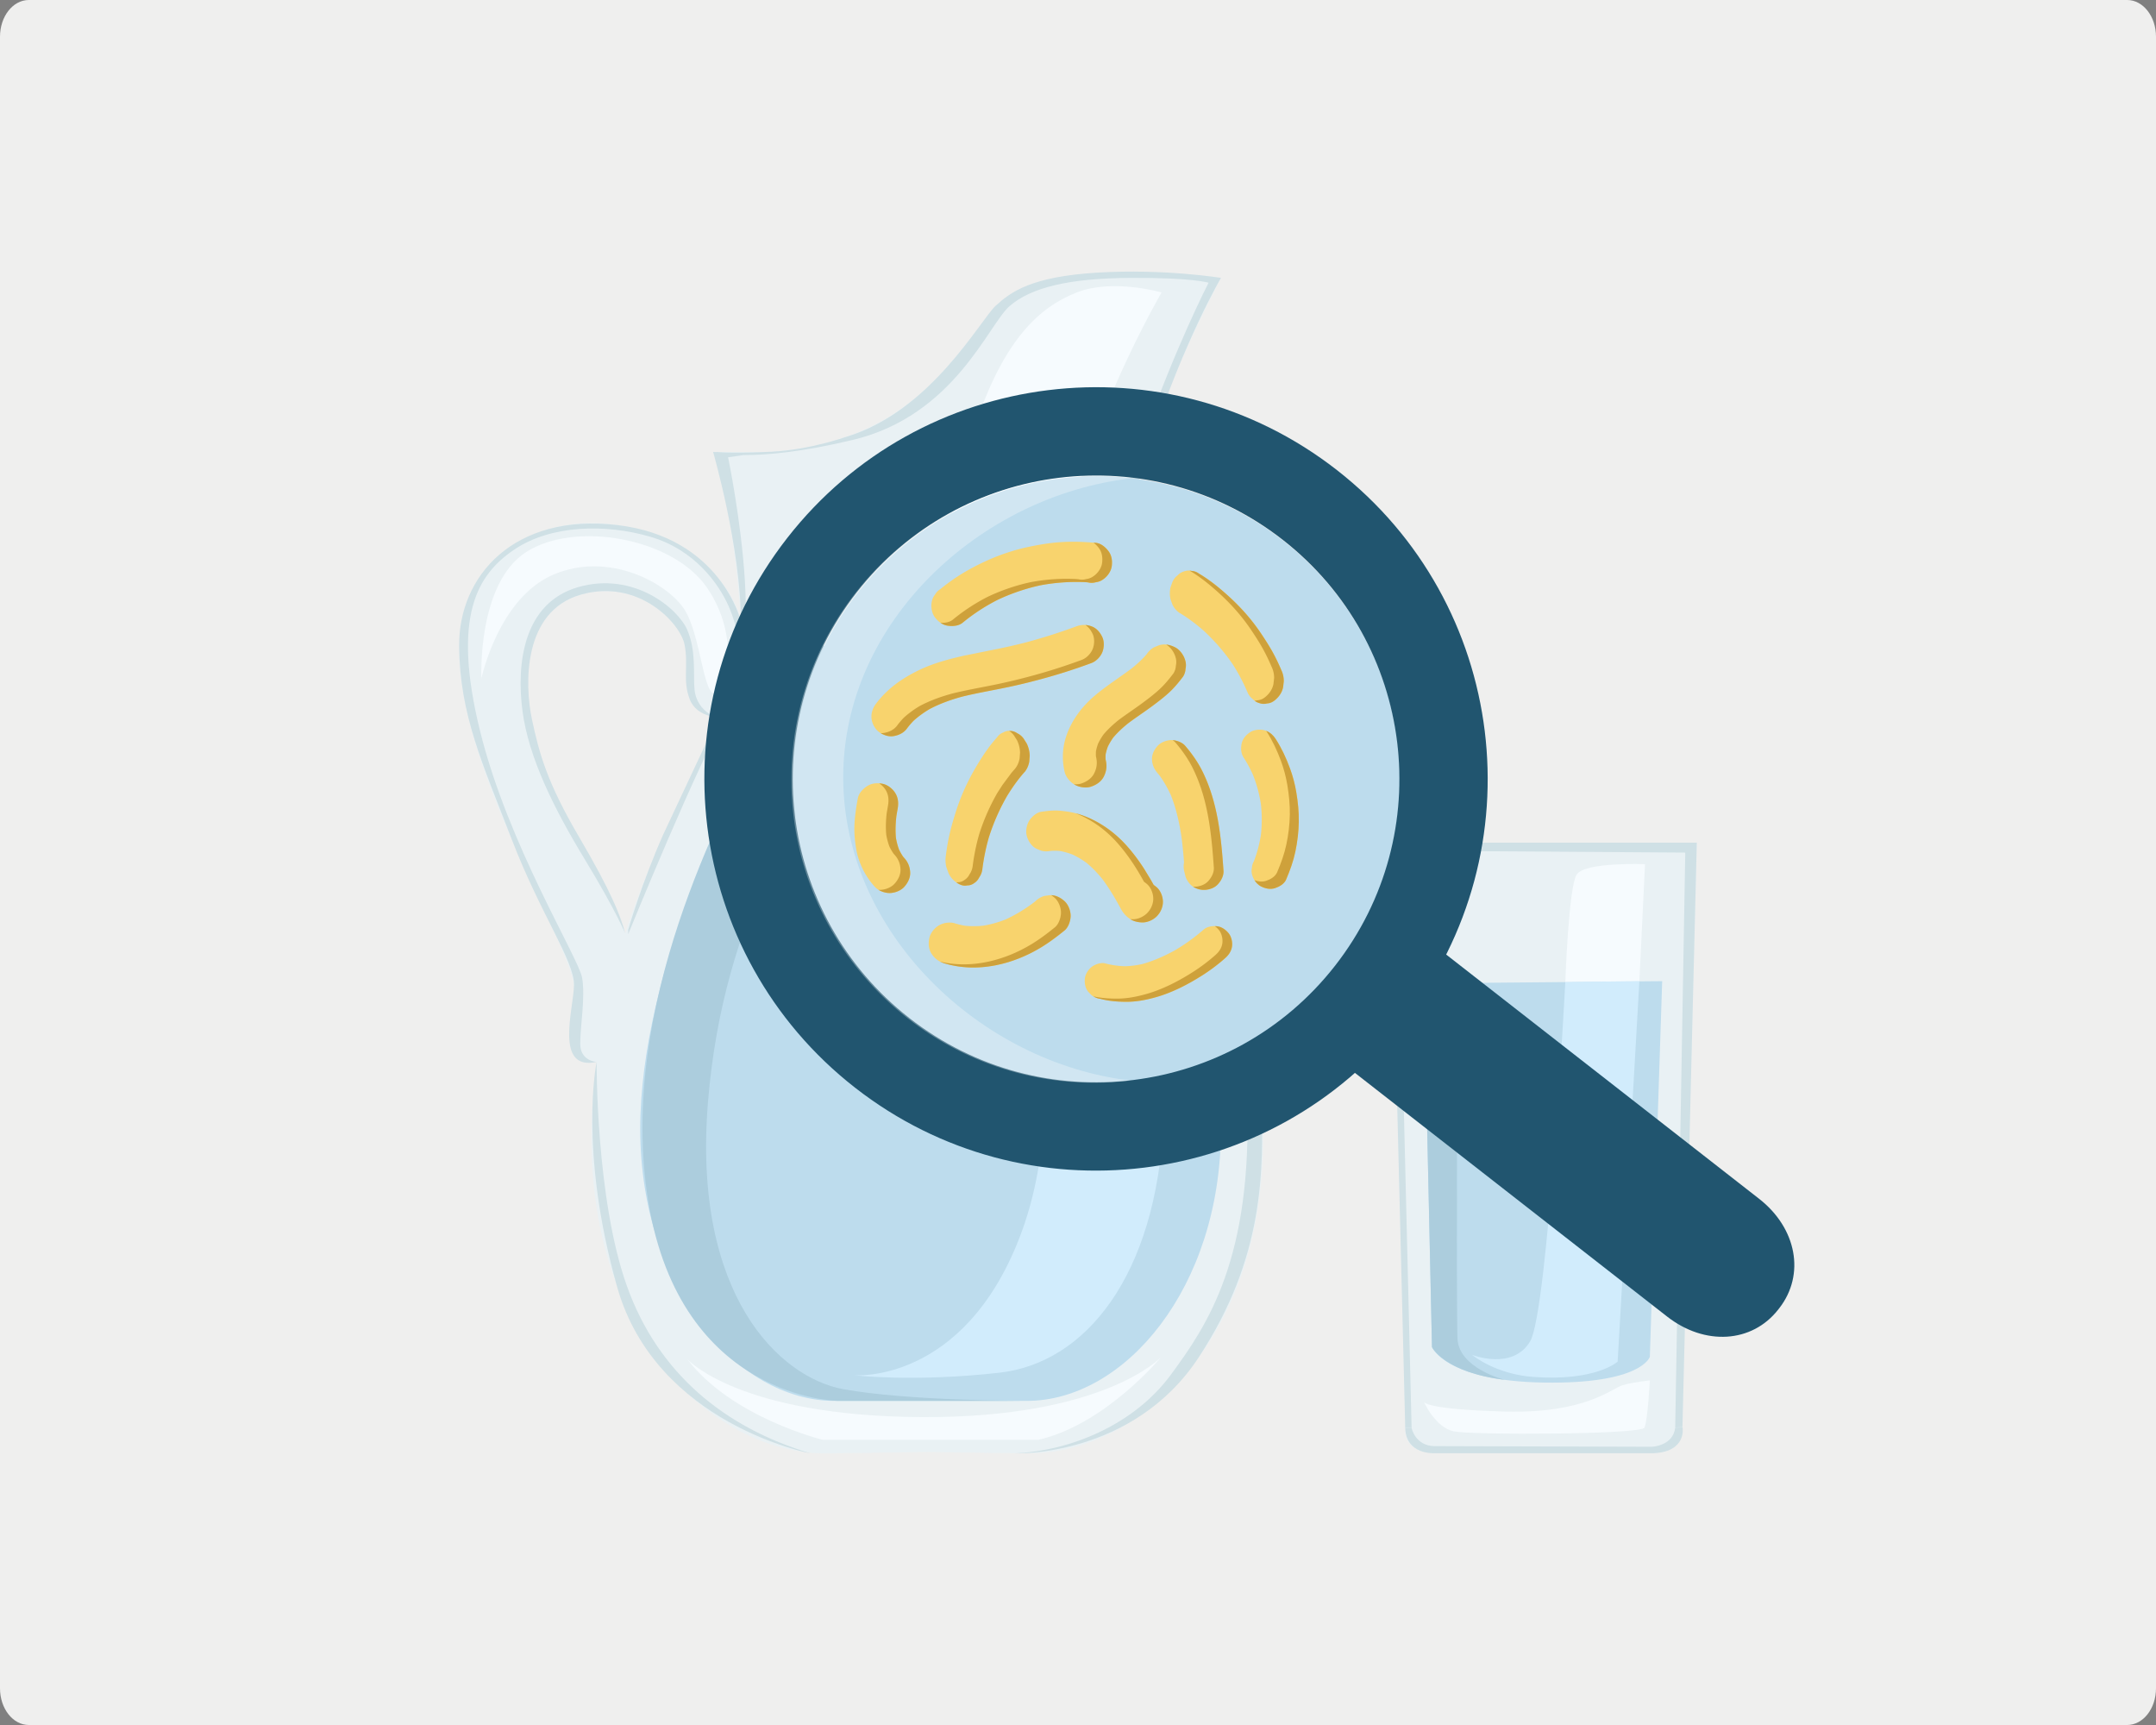 <svg xmlns="http://www.w3.org/2000/svg" width="1000" height="800" xmlns:v="https://vecta.io/nano"><rect width="100%" height="100%" fill="#808080" stroke="none"/><path fill="#efefee" d="M1000 782.979c0 9.4-5.982 17.021-13.363 17.021H13.363C5.984 800 0 792.379 0 782.979V17.022C0 7.622 5.984 0 13.363 0h973.273C994.018 0 1000 7.622 1000 17.022v765.957z"/><path fill="#e9f1f4" d="M275.56 502.867c11.111-114.045 71.429-161.61 68.074-214.768s-12.88-78.514-12.88-78.514l25.987-.016c76.18-5.227 89.423-57.217 112.288-72.732 25.251-17.137 97.285-7.966 97.285-7.966s-17.02 32.465-25.137 55.012c-6.901 19.173-18.991 52.853-23.175 86.521-.544 5.521-1.033 11.398-1.432 17.695-3.352 53.157 56.964 100.723 68.075 214.768S529.38 674.03 477.562 674.03l-47.459-.632-47.457.632c-51.82 0-118.198-57.118-107.086-171.163z"/><path fill="#bddced" d="M351.43 343.146c10.466-20.742 14.006-43.652 14.006-43.652l65.886.238 66.221-.238s3.734 22.91 14.199 43.652 54.715 107.291 54.572 180.735-44.654 125.81-90.057 125.81h-34.363-21.197-33.59c-45.404 0-90.015-52.366-90.154-125.81s44.012-159.991 54.477-180.735z"/><path fill="#e9f1f4" d="M343.634 288.099c-8.53-38.831-83.383-69.043-120.811-20.344s43.77 169.097 43.529 190.741-4.715 37.341 10.373 34c15.09-3.335 18.179-37.895 13.252-59.621s-44.929-69.522-45.896-114.616 37.102-50.504 56.623-38.78 19.833 25.704 18.098 33.369 9.779 27.202 21.385 17.209 3.447-41.958 3.447-41.958z"/><g fill="#cfe0e5"><path d="M470.692 674.03s54.835 2.028 85.393-44.679 29.863-86.411 29.122-119.839-15.855-90.245-40.877-138.606-29.098-66.045-27.759-82.807 1.419-35.063 17.184-82.941 32.56-76.286 32.56-76.286-26.339-4.3-57.153-2.452-40.282 8.915-47.348 15.379-30.15 49.252-69.637 60.886c0 0-16.549 5.903-34.219 6.797s-27.204.104-27.204.104 17.576 5.714 64.773-5.561 62.829-53.509 72.75-62.078 27.356-12.926 56.214-13.075 36.075 2.255 36.075 2.255-15.558 29.984-31.338 75.079-17.361 73.048-16.235 96.723 62.838 131.804 65.442 206.372-18.54 105.406-35.415 128.309-46.015 35.208-72.328 36.42zM334.574 332.759s-11.308.381-14.688-8.526-.451-15.329-2.367-25.25-21.412-30.915-48.208-23.181-26.035 41.553-22.588 57.789 7.215 29.611 21.946 54.711 19.17 36.389 21.309 44.573c0 0-4.325-10.603-18.754-34.352s-26.08-47.347-28.897-68.878.226-50.053 25.927-57.383 46.222 9.922 50.505 19.843 2.705 20.742 3.382 27.731 6.153 12.653 12.433 12.923zm41.433 341.283s-71.748-13.413-89.77-77.203-9.512-104.343-9.512-104.343-.396 63.515 14.041 103.9 45.126 65.627 85.241 77.646z"/><path d="M330.754 209.585s12.843 44.52 12.88 78.514c0 0-9.17-38.938-57.324-44.597s-73.587 23.85-73.348 55.991 10.886 54.598 24.352 89.665 29.129 56.448 28.918 67.7-9.256 39.878 10.494 35.638c0 0-7.607-.331-7.607-8.446s2.404-21.262.904-30.473-34.347-61.592-47.424-114.803-1.129-72.373 15.894-83.87 42.275-12.062 63.13-5.976 31.904 22.209 36.299 32.129 5.412 19.954 5.412 19.954 3.834-3.834 2.144-31.79-7.78-57.155-7.78-57.155l7.439-1.035-14.383-1.446zm2.552 122.653l-25.707 54.813c-9.921 22.321-16.234 44.166-16.234 44.166v2.028s33.809-82.97 45.426-101.008h-3.485z"/></g><path fill="#f6fbfe" d="M538.771 135.635s-27.354 46.896-39.379 93.792-9.921 68.842-9.921 68.842-44.491.601-51.405-1.505.3-56.214 13.828-98.001 30.708-56.538 47.498-63.128 39.379 0 39.379 0z"/><path fill="#d1ecfc" d="M488.192 299.528s.045 16.929 10.282 43.081 44.637 106.563 41.19 177.737-36.021 111.761-76.1 116.269-67.351 1.18-67.351 1.18 50.322 4.247 76.675-63.854 1.979-154.224-12.213-196.61-19.454-67.327-20.657-77.629l48.174-.174z"/><path fill="#accddd" d="M475.341 649.691h-86.578s-73.01-.458-88.059-92.368 36.964-184.034 47.332-207.421 14.135-33.547 17.399-50.408l34.376.034s-2.932 23.917-14.204 48.942-49.999 73.486-57.24 162.777 33.11 127.545 62.721 132.994 84.253 5.45 84.253 5.45z"/><path d="M332.173 321.642c4.491-1.498 11.498-26.154-4.285-49.152s-61.1-31.113-83.869-16.459-20.744 58.622-20.744 58.622 7.891-37.428 33.595-48.251 52.531 4.06 60.423 16.01 8.792 41.258 14.88 39.23zm206.35 307.75s-25.646 31.119-56.813 38.334H381.548s-42.071-10.263-62.746-37.373c0 0 23.642 26.4 108.652 26.852s111.069-27.813 111.069-27.813z" fill="#f6fbfe"/><path fill="#e9f1f4" d="M645.116 391.135l65.166-.053v-.011l5.856.006 5.851-.006v.011l65.051.053-6.797 270.841s2.162 11.246-13.267 11.977h-45.045-11.948-44.921c-15.43-.73-13.208-11.977-13.208-11.977l-6.738-270.841z"/><path fill="#bddced" d="M770.958 455.033l-5.724 174.211s-3.671 12.691-49.245 11.945-51.798-16.426-51.798-16.426l-3.731-168.734 110.498-.996z"/><g fill="#cfe0e5"><path d="M780.353 661.857l6.656-271.058H645.028l6.751 271.449h2.954l-6.531-267.739 133.458.896-4.667 266.639z"/><path d="M780.416 661.951s2.115 11.271-13.439 12.002H665.188s-13.098.731-13.409-11.705h2.954s1.588 8.229 10.548 8.416l100.948.304s9.83-.413 10.764-8.875l3.423-.142z"/></g><path fill="#f6fbfe" d="M760.381 455.033l2.613-54.254s-27.998-1.119-31.73 4.853-5.232 49.807-5.232 49.807l34.349-.406z"/><path fill="#d1ecfc" d="M760.381 455.033l-10.079 176.449s-10.037 9.242-39.197 7.094c-17.732-1.306-28.371-10.266-28.371-10.266s18.82 7.528 27.002-6.283 16.296-166.589 16.296-166.589l34.349-.405z"/><path fill="#f6fbfe" d="M765.234 640.193s-.995 18.665-2.489 21.901-79.639 3.485-88.35 1.742-13.936-13.688-13.936-13.688.248 3.484 37.579 4.479 49.524-10.702 54.503-12.194 12.693-2.24 12.693-2.24z"/><path fill="#accddd" d="M698.006 639.943s-21.37-5.226-21.993-19.16-.002-164.894-.002-164.894l-15.551.14 3.731 168.734c0 0 5.66 11.694 33.815 15.18z"/><circle fill="#bddced" cx="508.584" cy="361.56" r="140.643"/><g fill="#21556f"><path d="M396.605 504.442c79.092 61.725 193.244 47.641 254.966-31.448 61.724-79.094 47.642-193.246-31.449-254.967s-193.244-47.641-254.966 31.451-47.641 193.24 31.449 254.964zm25.194-32.285c-61.261-47.809-72.168-136.225-24.36-197.486s136.228-72.169 197.491-24.361 72.167 136.228 24.359 197.489-136.227 72.169-197.49 24.358z"/><path d="M657.278 432.826c4.127 1.525 7.168 4.931 10.874 7.821l147.766 115.315c17.427 13.603 21.51 35.157 9.324 50.77l-.448.574c-12.185 15.612-34.083 16.889-51.516 3.293L625.515 495.281c-3.706-2.891-7.745-5.018-10.231-8.646l41.994-53.809z"/></g><path opacity=".3" fill="#fff" d="M391.104 360.479c0 72.036 63.448 132.395 133.261 140.645-5.472.648-11.023 1.018-16.671 1.018-77.674 0-140.641-62.971-140.641-140.646s62.967-140.641 140.641-140.641c5.647 0 11.199.372 16.671 1.018-69.813 8.246-133.261 66.58-133.261 138.606z"/><path d="M594.225 310.59c-1.128-2.681-2.382-5.287-3.755-7.807-1.693-3.11-3.591-6.042-5.535-8.944-2.729-4.071-5.757-7.862-9.015-11.358-3.233-3.472-6.702-6.671-10.276-9.646-2.107-1.754-4.278-3.403-6.519-4.912-.966-.65-1.942-1.284-2.945-1.851-.013-.007-.025-.015-.04-.022-1.032-.77-2.147-1.186-3.346-1.248-1.195-.313-2.393-.251-3.589.188a6.52 6.52 0 0 0-3.06 1.884c-.98.742-1.754 1.727-2.318 2.952l-.907 2.515a12.33 12.33 0 0 0 0 5.597l.907 2.514c.8 1.582 1.876 2.841 3.229 3.776.76.419 1.498.894 2.23 1.372 1.965 1.285 3.875 2.684 5.736 4.162a89.64 89.64 0 0 1 3.419 2.864c3.879 3.603 7.506 7.58 10.789 11.92a90.35 90.35 0 0 1 2.566 3.573c2.628 4.111 4.946 8.488 6.886 13.096.566 1.227 1.338 2.211 2.318 2.953.869.931 1.889 1.559 3.061 1.885 1.195.438 2.393.501 3.588.188 1.198-.064 2.313-.48 3.346-1.25 1.923-1.448 3.614-3.605 4.137-6.289l.321-2.799c-.005-1.901-.414-3.671-1.228-5.313zm-118.013 34.218l-1.453-2.308c-.822-1.094-1.773-1.892-2.854-2.391-1.026-.718-2.116-1.093-3.269-1.123a5.1 5.1 0 0 0-3.331.726c-1.079.368-1.997 1.073-2.751 2.113a.43.43 0 0 0-.03.031l-2.236 2.619c-1.675 2.094-3.253 4.314-4.745 6.62-2.533 3.915-4.913 8.028-7.011 12.358-2.113 4.359-3.944 8.959-5.43 13.764-1.059 3.427-2.066 6.869-2.846 10.441a96.83 96.83 0 0 0-1.499 8.839 13.56 13.56 0 0 0 .194 5.676l.988 2.743c1.145 2.576 3.228 4.324 5.346 5.299 1.136.512 2.26.649 3.371.407 1.172.012 2.251-.356 3.236-1.104.992-.627 1.77-1.521 2.334-2.682.713-.998 1.176-2.189 1.389-3.571.631-5.147 1.666-10.155 3.052-14.978.456-1.439.943-2.861 1.462-4.262a97.65 97.65 0 0 1 6.914-14.783c.78-1.281 1.585-2.537 2.418-3.763 1.335-1.968 2.735-3.867 4.215-5.664.552-.669 1.109-1.338 1.701-1.954 1.005-1.29 1.677-2.834 2.017-4.635l.207-2.77c-.071-1.99-.533-3.874-1.389-5.648zm91.27 58.961c-1.101-15.804-2.68-31.916-9.885-46.279-2.108-4.205-4.835-8.055-7.896-11.619-1.436-1.673-4.239-2.64-6.372-2.64-2.211 0-4.851.981-6.373 2.64-1.576 1.717-2.747 3.972-2.639 6.373.11 2.49 1.013 4.477 2.639 6.371l.8.956c2.108 2.888 3.872 5.999 5.336 9.261 2.524 6.353 3.998 13.058 4.975 19.813.476 3.76.822 7.535 1.112 11.314a9.46 9.46 0 0 0 .095 4.123l.506 2.084c.502 2.067 2.251 4.387 4.141 5.386 1.82.962 3.697 1.345 5.747 1.069 1.892-.254 3.846-1.031 5.175-2.479 1.553-1.691 2.804-3.998 2.639-6.373zm-3.176 25.779c-2.055-.182-4.447.16-6.053 1.572a85.29 85.29 0 0 1-13.64 9.791c-4.642 2.521-9.537 4.697-14.624 6.143-2.722.628-5.487.984-8.279 1.057a41.26 41.26 0 0 1-9.215-1.343c-1.864-.493-4.589.479-6.055 1.573-1.65 1.231-3.08 3.471-3.264 5.559-.188 2.1.198 4.375 1.572 6.055l1.559 1.587a8.27 8.27 0 0 0 4.001 1.677c4.096 1.082 8.199 1.384 12.423 1.373 4.305-.01 8.402-.778 12.551-1.889 7.928-2.12 15.471-5.987 22.369-10.369 3.708-2.356 7.223-5.006 10.521-7.908 1.698-1.493 2.96-3.254 3.266-5.559.262-1.978-.289-4.484-1.573-6.054-1.38-1.687-3.325-3.067-5.559-3.265zM511.3 295.52c-.971-2.124-2.587-4.104-4.831-4.969-2.349-.906-4.755-.985-7.144-.1a262.67 262.67 0 0 1-23.947 7.596c-4.476 1.138-8.979 2.159-13.508 3.065l-14.784 2.979c-5.364 1.213-10.743 2.591-15.887 4.561a68.49 68.49 0 0 0-13.153 6.768c-4.5 2.968-8.643 6.767-11.858 11.098-1.451 1.956-2.241 4.427-1.933 6.878.274 2.194 1.575 4.719 3.393 6.043 1.949 1.422 4.426 2.353 6.878 1.935 2.315-.396 4.605-1.456 6.043-3.394a37.47 37.47 0 0 1 3.139-3.69c2.255-2.042 4.724-3.823 7.336-5.382 4.765-2.538 9.851-4.358 15.052-5.784 7.316-1.825 14.771-3.021 22.139-4.608a285.25 285.25 0 0 0 25.197-6.641c4.304-1.348 8.572-2.811 12.801-4.379 2.127-.789 4.07-2.777 4.97-4.832.913-2.09 1.063-5.03.097-7.144zm25.359 116.108c-.478-.438-.995-.843-1.544-1.203l-1.355-2.406-3.106-5.113c-2.471-3.823-5.217-7.522-8.267-10.905-6.036-6.697-13.819-11.999-22.506-14.565-2.702-.797-5.524-1.211-8.323-1.457-2.945-.26-5.785.089-8.706.518-2.151.315-4.534 2.506-5.579 4.289-1.171 2.002-1.666 4.95-.94 7.192.73 2.259 2.131 4.438 4.29 5.578l2.229.941a9.38 9.38 0 0 0 4.451.122 27.62 27.62 0 0 1 4.324.042 32.86 32.86 0 0 1 5.745 1.613c2.293 1.067 4.468 2.358 6.517 3.841 2.778 2.285 5.261 4.901 7.516 7.703 2.104 2.829 4.009 5.801 5.786 8.847a175.46 175.46 0 0 1 2.774 4.956c1.074 1.987 2.629 3.647 4.569 4.813 1.539.924 3.391 1.303 5.156 1.358 2.479.078 5.259-1.16 6.969-2.963 1.674-1.767 2.733-4.141 2.733-6.6.001-2.289-1.016-5.024-2.733-6.601zm13.043-105.439c-.633-2.3-2.41-4.791-4.555-5.924-2.301-1.215-5.087-1.824-7.638-.999l-2.367.999c-1.349.798-2.444 1.847-3.294 3.143-2.078 2.429-4.445 4.582-6.943 6.579-5.705 4.282-11.763 8.067-17.205 12.705-6.15 5.241-11.148 11.959-13.482 19.765-1.505 5.029-1.619 10.363-.438 15.466.548 2.366 2.491 4.715 4.555 5.923 2.125 1.244 5.256 1.77 7.638.999 2.398-.775 4.712-2.262 5.924-4.556 1.275-2.414 1.621-4.948.999-7.637-.033-.145-.061-.29-.091-.436a19.8 19.8 0 0 1 .013-2.387c.24-1.187.57-2.349.982-3.486.716-1.48 1.556-2.893 2.503-4.236 2.091-2.486 4.487-4.685 7.019-6.717 3.71-2.781 7.599-5.313 11.318-8.082 2.615-1.947 5.227-3.94 7.627-6.152 2.421-2.23 4.442-4.715 6.437-7.329a7.37 7.37 0 0 0 1.176-3.685 7.5 7.5 0 0 0-.178-3.953zm51.549 61.264c-.632-3.788-1.614-7.517-2.939-11.121-1.756-4.778-3.915-9.426-6.682-13.705-1.206-1.865-2.954-3.346-5.13-3.945-2.057-.566-4.793-.311-6.616.865-1.834 1.182-3.447 2.942-3.946 5.131-.5 2.197-.394 4.667.866 6.616 1.656 2.563 3.104 5.251 4.346 8.036a62.48 62.48 0 0 1 3.678 13.545c.541 4.753.547 9.553.006 14.306-.652 4.203-1.738 8.325-3.264 12.294-.553.932-.855 1.931-.904 3-.256 1.141-.205 2.281.152 3.424.549 1.99 2.09 4.149 3.946 5.131 1.993 1.052 4.407 1.58 6.616.865 1.971-.638 4.281-1.947 5.131-3.945 1.804-4.244 3.362-8.499 4.309-13.021.938-4.492 1.503-9.121 1.586-13.713.084-4.616-.394-9.216-1.155-13.763z" fill="#f8d36d"/><path fill="#cea13b" d="M601.251 367.453c-.632-3.788-1.614-7.517-2.939-11.121-1.756-4.778-3.915-9.426-6.682-13.705-1.061-1.641-2.54-2.982-4.362-3.69.071.101.139.202.206.305 2.766 4.28 4.926 8.927 6.682 13.704 1.324 3.605 2.307 7.334 2.939 11.121.76 4.548 1.238 9.148 1.154 13.763-.084 4.592-.648 9.22-1.587 13.712-.945 4.523-2.505 8.778-4.309 13.021-.849 1.999-3.16 3.309-5.131 3.946-1.761.57-3.653.349-5.356-.298.744 1.176 1.761 2.218 2.897 2.818 1.993 1.052 4.407 1.58 6.616.865 1.97-.638 4.281-1.947 5.131-3.945 1.804-4.244 3.362-8.499 4.309-13.021.938-4.492 1.503-9.121 1.586-13.713.085-4.615-.393-9.215-1.154-13.762z"/><path d="M493.78 417.96c-1.825-1.676-4.222-2.919-6.773-2.806l-2.547.343c-1.622.455-3.03 1.276-4.227 2.463l-.893.71c-4.06 3.028-8.385 5.691-13.004 7.775-3.311 1.303-6.73 2.28-10.24 2.86-2.809.287-5.633.313-8.445.041-1.617-.277-3.215-.654-4.787-1.143-2.326-.722-5.302-.25-7.38.966-1.987 1.163-3.882 3.441-4.402 5.725-.558 2.452-.438 5.204.966 7.381 1.378 2.138 3.267 3.64 5.725 4.402 15.271 4.736 31.952.721 45.294-7.425 3.765-2.298 7.292-4.971 10.714-7.746 1.789-1.452 2.806-4.571 2.806-6.773-.001-2.349-1.045-5.154-2.807-6.773zm21.84-155.177c.375-2.391.094-5.006-1.371-7.021-1.366-1.88-3.514-3.772-5.934-3.994-5.322-.487-10.663-.696-16.001-.363-5.316.332-10.546 1.211-15.749 2.333-9.695 2.09-18.953 5.831-27.587 10.691-4.522 2.545-8.813 5.488-12.817 8.788-1.062.648-1.892 1.503-2.49 2.564a7.02 7.02 0 0 0-1.504 3.369c-.455 2.247 0 5.132 1.371 7.021 1.422 1.955 3.473 3.608 5.935 3.994 2.301.359 5.143.175 7.02-1.372 4.943-4.074 10.319-7.585 16.018-10.503 6.402-3.049 13.141-5.348 20.069-6.854 6.94-1.296 14.012-1.792 21.064-1.433l.963.083c1.252.303 2.481.278 3.689-.074a7.02 7.02 0 0 0 3.331-1.297c1.911-1.266 3.634-3.631 3.993-5.932zm-93.463 141.818c-.116-2.599-1.027-4.823-2.799-6.758l-.471-.534c-.713-1.044-1.34-2.14-1.892-3.276-.642-1.749-1.114-3.547-1.438-5.381-.316-3.34-.188-6.697.192-10.031a98.25 98.25 0 0 1 .562-3.305c.479-2.566.394-5.044-.965-7.363-1.159-1.982-3.432-3.873-5.711-4.393-2.445-.557-5.192-.437-7.363.965-1.991 1.283-3.941 3.291-4.393 5.711-.721 3.863-1.313 7.782-1.541 11.709-.222 3.82.107 7.559.707 11.336 1.068 6.715 4.214 13.073 8.797 18.077 1.611 1.759 4.418 2.8 6.758 2.8s5.145-1.042 6.758-2.8c1.672-1.821 2.913-4.212 2.799-6.757z" fill="#f8d36d"/><path d="M594.225 310.59c-1.128-2.681-2.382-5.287-3.755-7.807-1.693-3.11-3.591-6.042-5.535-8.944-2.729-4.071-5.757-7.862-9.015-11.358-3.233-3.472-6.702-6.671-10.276-9.646-2.107-1.754-4.278-3.403-6.519-4.912-.966-.65-1.942-1.284-2.945-1.851-.013-.007-.025-.015-.04-.022-1.032-.77-2.147-1.186-3.346-1.248-.353-.093-.707-.149-1.06-.176.99.562 1.956 1.188 2.909 1.83 2.24 1.51 4.412 3.158 6.519 4.911 3.575 2.976 7.042 6.175 10.276 9.646 3.259 3.496 6.288 7.287 9.016 11.359 1.943 2.902 3.841 5.834 5.535 8.945 1.373 2.519 2.626 5.125 3.754 7.805.814 1.643 1.225 3.414 1.229 5.313l-.32 2.799c-.523 2.684-2.215 4.84-4.136 6.29-1.034.77-2.148 1.185-3.347 1.249a5.91 5.91 0 0 1-1.287.189c.656.502 1.382.868 2.18 1.09 1.195.438 2.393.501 3.588.188 1.198-.064 2.313-.48 3.346-1.25 1.923-1.448 3.614-3.605 4.137-6.289l.321-2.799c-.006-1.9-.415-3.67-1.229-5.312zm-118.013 34.218l-1.453-2.308c-.822-1.094-1.773-1.892-2.854-2.391-1.026-.718-2.116-1.093-3.269-1.123a5.58 5.58 0 0 0-.629-.032c.842.496 1.6 1.188 2.27 2.079l1.454 2.307c.855 1.775 1.317 3.658 1.389 5.651l-.206 2.77c-.34 1.801-1.013 3.346-2.018 4.635l-1.7 1.954-4.216 5.663-2.419 3.763c-2.655 4.627-4.986 9.567-6.914 14.784-.517 1.402-1.004 2.823-1.461 4.262a97.12 97.12 0 0 0-3.052 14.978c-.213 1.382-.676 2.573-1.389 3.572-.564 1.16-1.342 2.054-2.333 2.682-.985.747-2.064 1.116-3.236 1.104-.198.043-.396.068-.594.088a11.53 11.53 0 0 0 1.703.971c1.136.512 2.26.649 3.371.407 1.172.012 2.251-.356 3.236-1.104.992-.627 1.77-1.521 2.334-2.682.713-.998 1.176-2.189 1.389-3.571.631-5.147 1.666-10.155 3.052-14.978a95.36 95.36 0 0 1 1.462-4.262 97.65 97.65 0 0 1 6.914-14.783c.78-1.281 1.585-2.537 2.418-3.763 1.335-1.968 2.735-3.867 4.215-5.664.552-.669 1.109-1.338 1.701-1.954 1.005-1.29 1.677-2.834 2.017-4.635l.207-2.77a14.01 14.01 0 0 0-1.389-5.65zm91.27 58.961c-1.101-15.804-2.68-31.916-9.885-46.279-2.108-4.205-4.835-8.055-7.896-11.619-1.319-1.537-3.789-2.476-5.836-2.618.519.334.983.718 1.355 1.151 3.061 3.564 5.787 7.415 7.896 11.619 7.204 14.363 8.781 30.477 9.883 46.279.166 2.375-1.087 4.682-2.64 6.373-1.329 1.448-3.283 2.225-5.175 2.479-.615.083-1.217.105-1.805.07.178.119.357.23.539.327 1.82.962 3.697 1.345 5.747 1.069 1.892-.254 3.846-1.031 5.175-2.479 1.556-1.69 2.807-3.997 2.642-6.372zm2.383 29.044c-1.38-1.687-3.325-3.067-5.56-3.265l-.862-.043a10.33 10.33 0 0 1 1.94 1.84c1.284 1.57 1.835 4.077 1.573 6.055-.306 2.305-1.566 4.064-3.265 5.559a84.74 84.74 0 0 1-10.523 7.908c-6.897 4.382-14.439 8.248-22.368 10.369-4.148 1.109-8.245 1.879-12.55 1.889-3.805.01-7.513-.235-11.206-1.076.994.616 2.08 1.008 3.264 1.17 4.096 1.082 8.199 1.384 12.423 1.373 4.305-.01 8.402-.778 12.551-1.889 7.928-2.12 15.471-5.987 22.369-10.369 3.708-2.356 7.223-5.006 10.521-7.908 1.698-1.493 2.96-3.254 3.266-5.559.262-1.978-.289-4.485-1.573-6.054zM511.3 295.52c-.971-2.124-2.587-4.104-4.831-4.969-.999-.386-2.009-.62-3.022-.695 1.498 1.021 2.628 2.565 3.373 4.197.967 2.113.816 5.053-.1 7.145-.899 2.054-2.843 4.042-4.97 4.831a263.3 263.3 0 0 1-12.802 4.38 285.39 285.39 0 0 1-25.196 6.641c-7.368 1.587-14.822 2.782-22.139 4.606-5.2 1.428-10.287 3.248-15.052 5.786-2.611 1.558-5.082 3.338-7.336 5.381-1.123 1.163-2.173 2.39-3.139 3.69-1.438 1.938-3.727 2.998-6.044 3.393a7.2 7.2 0 0 1-1.562.09c1.799 1.095 3.93 1.738 6.044 1.378 2.315-.396 4.605-1.456 6.043-3.394a37.47 37.47 0 0 1 3.139-3.69c2.255-2.042 4.724-3.823 7.336-5.382 4.765-2.538 9.851-4.358 15.052-5.784 7.316-1.825 14.771-3.021 22.139-4.608a285.25 285.25 0 0 0 25.197-6.641c4.304-1.348 8.572-2.811 12.801-4.379 2.127-.789 4.07-2.777 4.97-4.832.915-2.09 1.065-5.03.099-7.144zm25.359 116.108c-.478-.438-.995-.843-1.544-1.203l-1.355-2.406-3.106-5.113c-2.471-3.823-5.217-7.522-8.267-10.905-6.036-6.697-13.819-11.999-22.506-14.565a29.26 29.26 0 0 0-1.022-.281c7.292 2.836 13.824 7.585 19.047 13.381 3.051 3.383 5.795 7.081 8.268 10.905 1.082 1.674 2.111 3.384 3.105 5.112l1.355 2.406a12.27 12.27 0 0 1 1.544 1.205c1.718 1.576 2.733 4.311 2.733 6.6 0 2.459-1.059 4.834-2.733 6.601-1.71 1.802-4.491 3.041-6.969 2.962-.313-.01-.63-.03-.946-.062l.271.17c1.539.924 3.391 1.303 5.156 1.358 2.479.078 5.259-1.16 6.969-2.963 1.674-1.767 2.733-4.141 2.733-6.6.001-2.29-1.016-5.025-2.733-6.602zm13.043-105.439c-.633-2.3-2.41-4.791-4.555-5.924-1.302-.688-2.76-1.181-4.243-1.33 2.037 1.186 3.708 3.574 4.317 5.787.413 1.316.472 2.635.177 3.952-.06 1.318-.452 2.548-1.177 3.685-1.994 2.616-4.016 5.1-6.436 7.329-2.4 2.212-5.012 4.205-7.628 6.152-3.72 2.769-7.607 5.302-11.317 8.084-2.532 2.032-4.928 4.229-7.018 6.716-.949 1.344-1.788 2.756-2.506 4.236-.41 1.138-.741 2.3-.98 3.486a19.6 19.6 0 0 0-.014 2.387l.091.436c.623 2.689.276 5.223-.999 7.639-1.211 2.291-3.525 3.778-5.924 4.555-1.04.336-2.222.425-3.4.314.081.053.162.104.244.152 2.125 1.244 5.256 1.77 7.638.999 2.398-.775 4.712-2.262 5.924-4.556 1.275-2.414 1.621-4.948.999-7.637-.033-.145-.061-.29-.091-.436a19.8 19.8 0 0 1 .013-2.387c.24-1.187.57-2.349.982-3.486.716-1.48 1.556-2.893 2.503-4.236 2.091-2.486 4.487-4.685 7.019-6.717 3.71-2.781 7.599-5.313 11.318-8.082 2.615-1.947 5.227-3.94 7.627-6.152 2.421-2.23 4.442-4.715 6.437-7.329a7.37 7.37 0 0 0 1.176-3.685c.296-1.317.237-2.635-.177-3.952zM493.78 417.96c-1.695-1.556-3.884-2.737-6.23-2.807a12.49 12.49 0 0 1 1.75 1.34c1.762 1.617 2.805 4.424 2.805 6.773 0 2.202-1.016 5.32-2.805 6.773-3.422 2.776-6.949 5.449-10.715 7.746-12.551 7.663-28.059 11.67-42.565 8.174.548.285 1.132.525 1.753.718 15.271 4.736 31.952.721 45.294-7.425 3.765-2.298 7.292-4.971 10.714-7.746 1.789-1.452 2.806-4.571 2.806-6.773-.001-2.349-1.045-5.154-2.807-6.773zm20.469-162.198c-1.366-1.88-3.514-3.772-5.934-3.994l-1.129-.099c1.014.736 1.896 1.683 2.582 2.626 1.464 2.015 1.744 4.629 1.371 7.02-.359 2.302-2.084 4.667-3.994 5.934-1.011.726-2.121 1.158-3.331 1.298a7.04 7.04 0 0 1-3.688.074l-.964-.082c-7.052-.36-14.124.135-21.064 1.433-6.93 1.505-13.666 3.804-20.069 6.853-5.697 2.918-11.074 6.43-16.018 10.502-1.553 1.28-3.766 1.627-5.787 1.504.973.668 2.063 1.15 3.249 1.336 2.301.359 5.143.175 7.02-1.372 4.943-4.074 10.319-7.585 16.018-10.503 6.402-3.049 13.141-5.348 20.069-6.854 6.94-1.296 14.012-1.792 21.064-1.433l.963.083c1.252.303 2.481.278 3.689-.074a7.02 7.02 0 0 0 3.331-1.297c1.911-1.268 3.634-3.632 3.993-5.934.375-2.391.094-5.006-1.371-7.021zm-92.092 148.839c-.116-2.599-1.027-4.823-2.799-6.758l-.471-.534c-.713-1.044-1.34-2.14-1.892-3.276-.642-1.749-1.114-3.547-1.438-5.381-.316-3.34-.188-6.697.192-10.031a98.25 98.25 0 0 1 .562-3.305c.479-2.566.394-5.044-.965-7.363-1.159-1.982-3.432-3.873-5.711-4.393a12.5 12.5 0 0 0-1.841-.277c1.267.848 2.372 2.008 3.071 3.203 1.358 2.32 1.442 4.797.964 7.363l-.563 3.305c-.379 3.334-.507 6.691-.19 10.031.323 1.834.797 3.633 1.438 5.38a25.19 25.19 0 0 0 1.892 3.276l.471.535c1.772 1.935 2.682 4.16 2.799 6.757.113 2.546-1.128 4.937-2.799 6.759-1.615 1.758-4.414 2.799-6.759 2.799a8.52 8.52 0 0 1-.671-.031c1.547.957 3.469 1.498 5.152 1.498 2.344 0 5.145-1.042 6.758-2.8 1.673-1.821 2.914-4.212 2.8-6.757z" fill="#cea13b"/></svg>